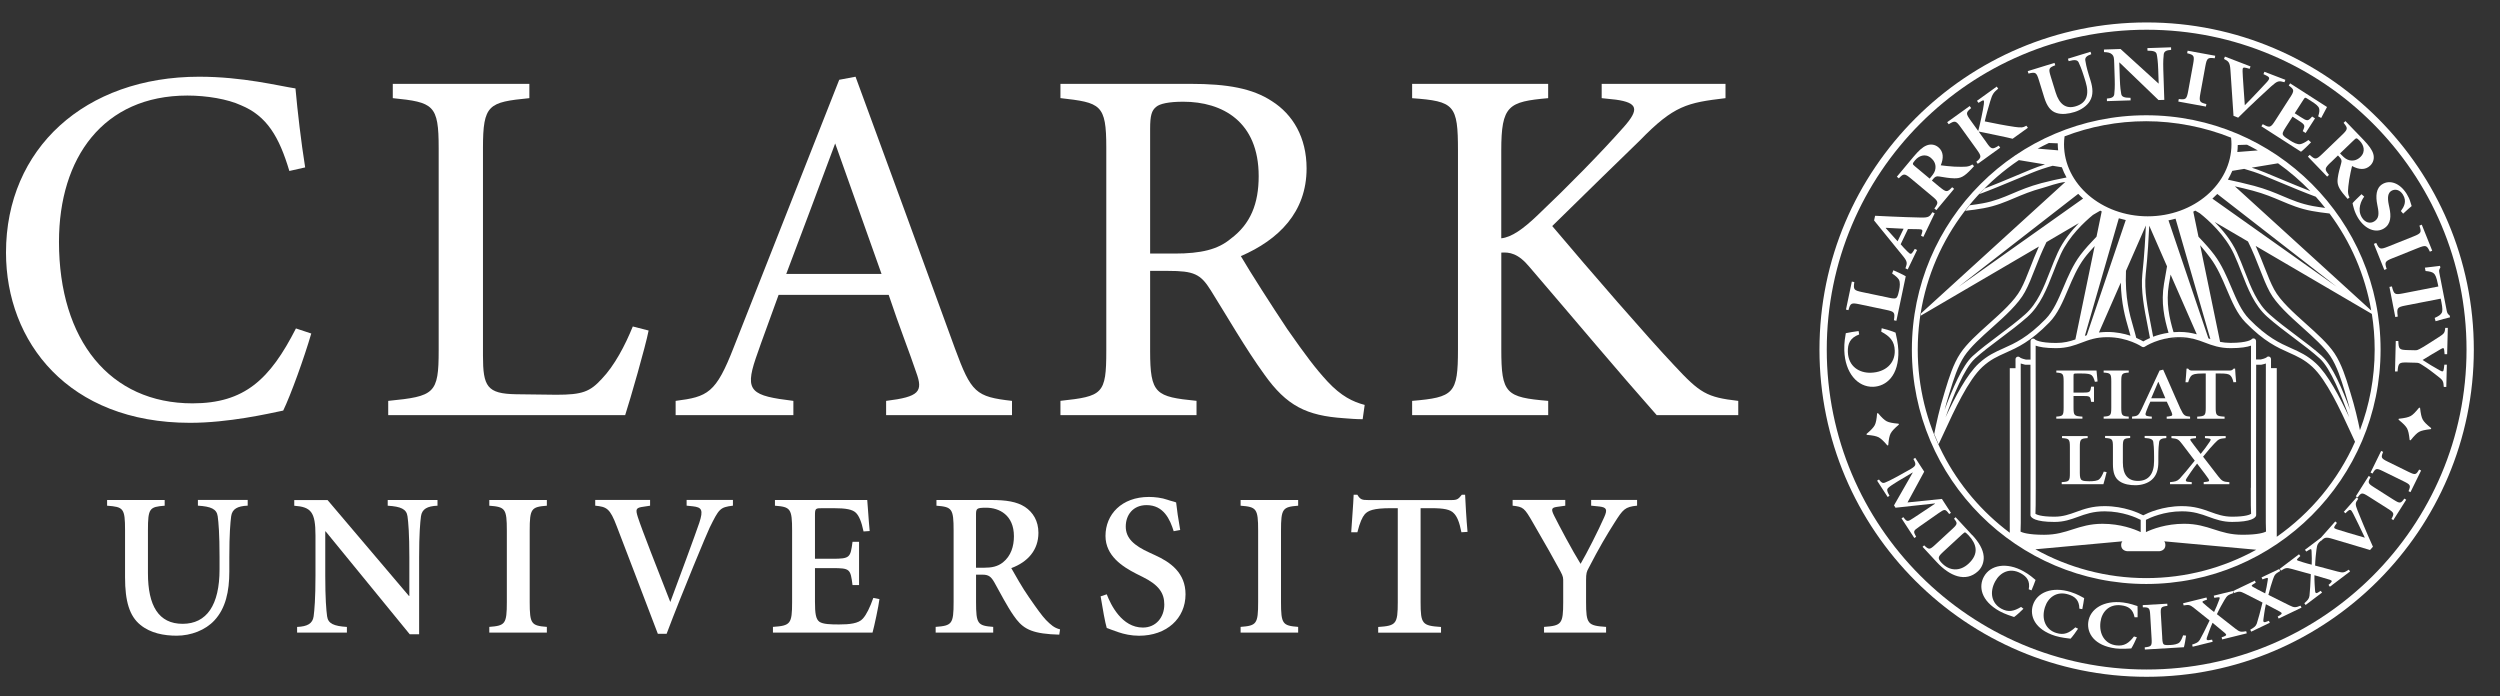<?xml version="1.0" encoding="UTF-8"?>
<svg id="Layer_1" data-name="Layer 1" xmlns="http://www.w3.org/2000/svg" viewBox="0 0 596 166">
  <rect x="0" y="0" width="596" height="166" fill="#333333" stroke="none"/>
  <defs>
    <style>
      .cls-1 {
        fill: #fff;
      }
    </style>
  </defs>
  <g>
    <path class="cls-1" d="M74.2,79.53c-1.7,5.83-4.86,14.58-6.68,18.35-3.52.73-13,2.92-22.23,2.92C16.25,100.79,1.43,81.47,1.43,60.21c0-24.79,18.83-41.92,46.05-41.92,10.45,0,18.95,2.19,22.96,2.79.49,5.47,1.34,12.76,2.31,18.83l-3.77.85c-2.43-8.14-5.35-13.12-11.54-15.67-3.16-1.46-8.14-2.31-12.76-2.31-20.05,0-30.62,14.82-30.62,34.87,0,23.45,12.15,38.51,31.83,38.51,12.39,0,18.47-5.71,24.66-17.86l3.65,1.21Z"/>
    <path class="cls-1" d="M154.63,78.8c-.73,3.77-4.37,16.4-5.59,20.17h-56.49v-3.4c11.06-1.09,12.03-1.7,12.03-12.03v-48.23c0-10.33-1.22-10.93-10.94-11.91v-3.4h32.56v3.4c-9.72.97-11.06,1.46-11.06,11.91v49.45c0,7.41.97,9.11,7.9,9.23.12,0,8.87.12,9.6.12,6.2,0,8.02-.73,10.81-3.77,3.04-3.16,5.59-8.02,7.41-12.51l3.77.97Z"/>
    <path class="cls-1" d="M199.1,34.21c-3.89,10.45-8.02,21.5-11.66,31.1h22.72l-11.05-31.1ZM211.25,98.97v-3.4c7.9-.97,8.87-2.19,7.17-6.81-1.58-4.74-4.01-10.81-6.56-18.47h-26.24c-1.94,5.47-3.77,10.21-5.47,15.19-2.67,7.9-.97,8.87,8.99,10.09v3.4h-28.07v-3.4c7.65-.97,9.6-1.82,13.85-12.76l25.15-63.79,3.89-.73c7.65,20.78,16.04,43.74,23.69,64.76,3.89,10.57,4.98,11.54,13.61,12.52v3.4h-30.01Z"/>
    <path class="cls-1" d="M280.02,60.45c6.32,0,10.33-.97,13.37-3.52,4.74-3.52,6.68-8.38,6.68-14.94,0-13-8.63-17.74-17.98-17.74-3.52,0-5.59.49-6.44,1.21-1.09.85-1.46,2.07-1.46,5.22v29.77h5.83ZM324.85,99.94c-1.58,0-2.92-.12-4.5-.24-8.87-.61-13.61-2.92-18.95-10.45-4.5-6.2-8.87-13.85-12.76-20.05-2.43-3.89-4.01-4.62-10.2-4.62h-4.25v19.07c0,10.33,1.34,10.93,11.06,11.91v3.4h-32.44v-3.4c10.08-1.09,10.93-1.58,10.93-11.91v-48.48c0-10.33-1.34-10.69-10.93-11.78v-3.4h30.98c8.87,0,14.82,1.09,19.44,4.13,4.98,3.16,8.26,8.63,8.26,16.04,0,10.45-6.68,17.01-15.67,20.9,2.19,3.77,7.41,11.91,11.05,17.37,4.49,6.44,6.81,9.48,9.6,12.51,3.28,3.52,6.07,4.86,8.87,5.59l-.48,3.4Z"/>
    <path class="cls-1" d="M336.64,20h32.44v3.4c-9.48.85-11.18,1.7-11.18,12.51v20.9c2.43-.24,5.22-2.19,8.75-5.59,6.8-6.44,14.95-14.7,20.53-21.02,3.64-4.13,3.28-5.71-1.94-6.44l-3.4-.36v-3.4h29.52v3.4c-9.11,1.09-12.27,1.7-20.41,10.08-3.64,3.52-13.12,12.76-20.9,20.41,9.23,10.93,22.72,26.49,29.04,33.17,6.2,6.68,7.78,7.65,15.31,8.51v3.4h-19.44c-9.36-10.57-19.2-22.35-30.25-35.23-2.79-3.4-4.86-3.64-6.8-3.52v23.08c0,10.57,1.09,11.42,11.18,12.27v3.4h-32.44v-3.4c9.96-.85,10.93-1.7,10.93-12.27v-47.38c0-10.93-.85-11.78-10.93-12.51v-3.4Z"/>
  </g>
  <g>
    <path class="cls-1" d="M39.26,119.2v1.36c-3.6.29-3.99.58-3.99,5.84v10.26c0,7.73,2.53,12.06,8.27,12.06s8.8-4.48,8.8-12.99v-2.92c0-5.54-.24-8.27-.44-9.73-.24-1.75-1.61-2.33-4.72-2.53v-1.36h11.87v1.36c-2.43.1-3.7.78-3.94,2.53-.19,1.46-.44,4.18-.44,9.73v3.46c0,4.72-.88,8.76-3.55,11.63-2.14,2.33-5.6,3.65-9,3.65-3.01,0-6.23-.58-8.66-2.58-2.58-2.09-3.65-5.59-3.65-11.33v-11.24c0-5.25-.39-5.55-4.28-5.84v-1.36h13.72Z"/>
    <path class="cls-1" d="M78.08,119.2l19.41,22.87h.1v-9.25c0-5.54-.24-8.27-.44-9.73-.24-1.75-1.61-2.33-4.72-2.53v-1.36h11.87v1.36c-2.43.1-3.7.78-3.94,2.53-.19,1.46-.44,4.18-.44,9.73v18.39h-2.24l-20.04-24.52h-.1v10.51c0,5.55.24,8.27.44,9.73.24,1.75,1.61,2.33,4.72,2.53v1.36h-11.87v-1.36c2.43-.1,3.7-.78,3.94-2.53.19-1.46.44-4.18.44-9.73v-9.53c0-5.64-1.07-6.81-5.06-7.1v-1.36h7.93Z"/>
    <path class="cls-1" d="M130.37,119.2v1.36c-3.7.29-4.09.68-4.09,5.93v17.03c0,5.25.39,5.64,4.09,5.93v1.36h-13.72v-1.36c3.79-.29,4.18-.68,4.18-5.93v-17.03c0-5.25-.39-5.64-4.18-5.93v-1.36h13.72Z"/>
    <path class="cls-1" d="M154.98,119.2v1.36l-1.56.24c-1.85.24-1.95.58-1.36,2.48.97,3.01,4.77,12.65,7.74,20.24,1.95-5.21,6.03-16.25,6.91-18.88,1.02-3.11.58-3.7-1.56-3.94l-1.46-.15v-1.36h11.04v1.36c-3.11.39-3.31.73-5.55,5.25-.49.97-6.52,15.37-10.26,25.3h-2.09c-3.31-8.76-7.93-20.72-9.78-25.59-1.65-4.38-2.43-4.67-5.15-4.96v-1.36h13.09Z"/>
    <path class="cls-1" d="M206.75,119.2c.1.78.29,4.38.58,7.4l-1.46.1c-.49-2.33-1.07-3.7-1.8-4.43-.83-.83-2.38-1.12-5.4-1.12h-2.43c-1.85,0-1.95,0-1.95,1.75v10.31h4.18c4.18,0,4.28-.29,4.77-4.04h1.56v10.31h-1.56c-.49-3.84-.59-4.04-4.77-4.04h-4.18v7.98c0,2.82.19,4.18,1.07,4.82.88.58,2.63.63,4.67.63,2.43,0,4.67-.2,5.69-1.41.83-.92,1.65-2.58,2.48-4.92l1.46.29c-.19,1.65-1.26,6.61-1.65,7.98h-23.74v-1.36c4.18-.29,4.57-.68,4.57-5.93v-17.03c0-5.25-.39-5.64-4.09-5.93v-1.36h21.99Z"/>
    <path class="cls-1" d="M232.67,135.35h1.85c1.95,0,3.31-.29,4.57-1.27,1.95-1.56,2.63-3.89,2.63-6.23,0-5.06-3.5-6.81-6.61-6.81-2.34,0-2.43.2-2.43,1.75v12.55ZM236.32,119.2c3.55,0,6.08.39,8.03,1.65,1.9,1.27,3.21,3.31,3.21,6.18,0,4.09-2.53,6.96-6.47,8.41.78,1.36,2.67,4.77,4.23,6.96,1.85,2.68,3.11,4.43,4.04,5.4,1.17,1.17,1.95,1.89,3.36,2.24l-.19,1.26-2.05-.1c-5.3-.39-6.96-1.75-8.85-4.47-1.56-2.24-3.16-5.35-4.57-7.88-.78-1.36-1.36-1.85-2.82-1.85h-1.55v6.52c0,5.25.39,5.64,4.09,5.93v1.36h-13.72v-1.36c3.89-.29,4.28-.68,4.28-5.93v-17.03c0-5.25-.39-5.64-4.09-5.93v-1.36h13.09Z"/>
    <path class="cls-1" d="M279.81,126.65c-.88-2.82-2.38-6.23-6.47-6.23-3.21,0-4.96,2.33-4.96,5.11s1.95,4.53,5.69,6.23l1.26.58c3.79,1.71,7.3,4.28,7.3,9.34,0,5.79-4.53,9.88-11.09,9.88-1.85,0-3.6-.39-4.87-.83-1.36-.44-2.24-.83-2.82-1.02-.39-1.26-.97-4.57-1.46-7.54l1.46-.49c.97,2.53,3.6,7.93,8.61,7.93,3.16,0,5.11-2.48,5.11-5.5,0-2.72-1.31-4.67-5.16-6.57l-1.56-.78c-3.21-1.65-7.3-4.23-7.3-9,0-5.11,3.84-9.29,10.36-9.29,1.31,0,3.07.19,4.43.68.78.29,1.46.39,2.05.63.19,1.7.48,3.84.97,6.57l-1.56.29Z"/>
    <path class="cls-1" d="M309.48,119.2v1.36c-3.7.29-4.09.68-4.09,5.93v17.03c0,5.25.39,5.64,4.09,5.93v1.36h-13.72v-1.36c3.8-.29,4.18-.68,4.18-5.93v-17.03c0-5.25-.39-5.64-4.18-5.93v-1.36h13.72Z"/>
    <path class="cls-1" d="M322.13,126.89c.19-3.21.49-6.42.58-8.95h.88c.68,1.17,1.17,1.27,2.53,1.27h20.04c1.27,0,1.56-.29,2.34-1.27h.78c.1,2.04.29,5.74.58,8.86l-1.46.09c-.49-2.53-1.07-3.79-1.8-4.52-.83-.92-2.38-1.22-5.4-1.22h-2.53v22.38c0,5.26.39,5.64,4.87,5.94v1.36h-14.98v-1.36c4.28-.29,4.67-.68,4.67-5.94v-22.38h-1.65c-4.18,0-5.45.58-6.23,1.46-.58.68-1.17,1.95-1.75,4.28h-1.46Z"/>
    <path class="cls-1" d="M373.16,119.2v1.36l-2.05.29c-1.26.19-1.36.58-.58,2.14,1.17,2.34,4.28,8.22,6.28,11.43,1.51-2.58,4.18-7.83,5.64-11.14.83-1.85.53-2.33-1.17-2.53l-1.95-.2v-1.36h10.95v1.36c-2.92.29-3.36.88-5.4,4.09-1.85,2.92-3.65,5.93-6.13,10.75-.49.88-.63,1.27-.63,2.92v5.21c0,5.25.39,5.64,4.77,5.93v1.36h-14.79v-1.36c4.18-.29,4.57-.68,4.57-5.93v-4.72c0-1.02.05-1.27-.68-2.63-1.56-2.92-3.31-5.98-6.52-11.53-2.09-3.65-2.33-3.79-4.86-4.09v-1.36h12.55Z"/>
  </g>
  <g>
    <g>
      <path class="cls-1" d="M511.66,27.48c-30.81,0-55.87,25.06-55.87,55.87s25.07,55.87,55.87,55.87,55.87-25.06,55.87-55.87-25.06-55.87-55.87-55.87ZM565.3,74.03l-32.51-29.61c1.39.31,2.86.66,4.29,1.04,2.76.74,4.78,1.6,6.75,2.43,2.27.96,4.41,1.87,7.33,2.41,1.29.24,2.72.43,4.2.6,4.99,6.7,8.46,14.58,9.94,23.13ZM536.59,116.28c0,3.67,0,5.39.07,6.21-.22.16-1.2.69-4.52.69-2.05,0-3.56-.55-5.16-1.13-1.88-.68-3.82-1.39-6.82-1.39-4.64,0-8.16,1.64-9.21,2.19-1.04-.55-4.56-2.19-9.21-2.19-3,0-4.94.71-6.81,1.39-1.6.58-3.11,1.13-5.16,1.13-3.32,0-4.3-.53-4.52-.69.06-.83.06-2.54.07-6.21,0-3.89,0-9.06,0-14.24,0-5.96-.01-11.9-.02-15.88,0-.15,0-.3,0-.44,0-1.42,0-2.56,0-3.32.86.31,2.33.6,4.84.6,2.65,0,4.42-.67,6.14-1.32,1.77-.67,3.44-1.3,6.13-1.3,4.83,0,8.18,2.25,8.21,2.27.21.14.49.14.7,0,.03-.02,3.38-2.27,8.21-2.27,2.69,0,4.36.63,6.13,1.3,1.71.65,3.49,1.32,6.14,1.32,2.51,0,3.98-.29,4.84-.6,0,.76,0,1.9,0,3.32,0,.13,0,.28,0,.42,0,3.98-.01,9.94-.02,15.9,0,5.18,0,10.35,0,14.24ZM537.85,86.95h1.17s.08,0,.13-.01c.42-.09.76-.18,1.03-.28,0,.26,0,.59,0,.94,0,3.48-.02,11.1-.02,18.74,0,5.18,0,10.35,0,14.24,0,3.59,0,5.3.06,6.15-.41.22-1.81.76-5.61.76-2.84,0-4.78-.63-6.83-1.29-2.03-.66-4.12-1.33-7.09-1.33-4.3,0-7.58,1.26-9.1,1.98v-2.92c.98-.51,4.3-2.03,8.58-2.03,2.78,0,4.61.67,6.39,1.32,1.71.62,3.32,1.21,5.59,1.21,4.63,0,5.51-1,5.68-1.44.04-.1.05-.2.04-.3-.04-.98-.02-21.38,0-35.74ZM481.76,106.34c0-7.52-.02-15.02-.02-18.57,0-.43,0-.81,0-1.11.28.1.62.19,1.03.28.04,0,.08.01.12.01h1.17c.02,14.36.04,34.76,0,35.74-.01.1,0,.2.04.3.16.43,1.05,1.44,5.68,1.44,2.27,0,3.88-.59,5.59-1.21,1.78-.65,3.61-1.32,6.39-1.32,4.28,0,7.6,1.52,8.58,2.03v2.92c-1.53-.72-4.8-1.98-9.1-1.98-2.97,0-5.07.68-7.1,1.33-2.05.66-3.99,1.29-6.83,1.29-3.86,0-5.24-.56-5.61-.75.06-.84.06-2.56.06-6.16,0-3.89,0-9.06,0-14.24ZM485.25,122.54h0s0,0,0,0h0ZM495.62,53.17c-1.81,1.84-3.76,4.25-5.06,7.07-.66,1.43-1.25,2.93-1.81,4.38-1.54,3.97-3,7.71-5.96,10.33-1.93,1.71-4.16,3.39-6.32,5.01-2.27,1.7-4.41,3.32-6.2,4.94-2.44,2.21-4.87,7.97-6.68,12.83.32-1.22.67-2.49,1.08-3.79l.28-.89c.74-2.43,1.76-5.75,3.36-8.16,1.47-2.2,3.98-4.45,6.63-6.82,3.06-2.74,6.23-5.58,7.8-8.47.88-1.61,1.56-3.36,2.35-5.38.77-1.97,1.62-4.13,2.79-6.51l7.75-4.54ZM466.91,68.38l28.54-22.17c.37.39.76.76,1.16,1.12l-29.7,21.05ZM470.8,85.51c1.77-1.6,3.89-3.2,6.15-4.89,2.17-1.63,4.42-3.32,6.37-5.05,3.1-2.75,4.66-6.76,6.18-10.64.56-1.44,1.14-2.93,1.79-4.34,1.97-4.25,5.56-7.62,7.68-9.36l1.73-1.01c.11.06.23.12.35.18l-1.24,6.02c-1.37,1.42-2.83,3.01-3.86,4.39-1.76,2.36-2.92,5.08-4.03,7.71-1.23,2.9-2.4,5.65-4.23,7.53-4.31,4.42-7.35,5.78-10.04,6.98-1.98.88-3.84,1.72-5.88,3.59-2.91,2.68-5.7,8.08-7.96,12.89,1.81-5.03,4.44-11.67,7-13.99ZM505.13,52.04c.54.16,1.09.3,1.65.42,0,0,0,0,0,0l-9.3,27.46c-.15.05-.3.1-.45.15,0,0,0,0,0,0l8.1-28.03ZM516.98,79.33c-1.44.21-2.68.57-3.67.95,0,0,0,0,0,0-.17-.94-.36-1.9-.55-2.89-.76-3.85-1.63-8.22-1.22-12.04.49-4.52.72-8.89.84-11.54l4.24,9.69c-.27,1.51-.52,2.94-.72,4.14-.77,4.52.09,8.31,1.08,11.69ZM518.17,79.19c-.98-3.3-1.84-7.01-1.11-11.36.12-.72.26-1.52.41-2.37l6.24,14.24s0,0,0,0c-1.18-.33-2.51-.57-4.2-.57-.46,0-.91.03-1.34.06ZM510.74,65.27c-.42,3.94.46,8.37,1.23,12.28.21,1.04.41,2.06.58,3.04,0,0,0,0,0,0-.72.31-1.27.61-1.59.8-.33-.2-.92-.51-1.68-.84-.19-.8-.43-1.61-.67-2.46-.92-3.15-2.04-7.08-1.78-13.52l4.74-10.81c-.11,2.61-.33,6.86-.83,11.51ZM507.46,78.43c.16.56.32,1.09.45,1.61-1.47-.49-3.35-.9-5.52-.9-1.07,0-2.29.16-2,.12l5.21-11.89c.11,4.99,1.06,8.32,1.86,11.07ZM494.74,80.92,526.49,80.67l-9.52-28.13s-.05,0-.12.02c.61-.12,1.21-.26,1.8-.43l8.3,28.7c-.15-.06-.3-.11-.46-.17ZM522.88,50.46h0c.16-.08.32-.16.47-.25l1.08.63c2.03,1.6,6.03,5.17,8.14,9.73.65,1.4,1.23,2.89,1.79,4.33,1.51,3.88,3.07,7.9,6.18,10.65,1.95,1.73,4.2,3.42,6.37,5.05,2.25,1.69,4.38,3.29,6.15,4.9,2.54,2.3,5.23,9.07,7,13.98-2.27-4.8-5.06-10.21-7.96-12.88-2.03-1.87-3.9-2.71-5.88-3.59-2.69-1.2-5.73-2.56-10.04-6.98-1.83-1.88-3-4.62-4.23-7.53-1.12-2.63-2.27-5.35-4.03-7.71-1.04-1.39-2.42-2.92-3.8-4.35l-1.24-5.98ZM553.6,84.91c-1.8-1.63-3.94-3.24-6.21-4.94-2.16-1.62-4.39-3.3-6.32-5.01-2.96-2.62-4.42-6.37-5.96-10.34-.57-1.45-1.15-2.95-1.81-4.38-1.36-2.94-3.43-5.44-5.31-7.31l7.93,4.64c1.2,2.43,2.07,4.64,2.85,6.65.79,2.03,1.48,3.78,2.35,5.39,1.57,2.89,4.74,5.72,7.8,8.47,2.65,2.38,5.16,4.62,6.63,6.82,1.61,2.41,2.63,5.74,3.37,8.16l.27.89c.4,1.29.76,2.57,1.08,3.79-1.8-4.86-4.24-10.61-6.68-12.82ZM527.44,47.35c.4-.36.79-.73,1.16-1.11l28.46,22.11-29.62-20.99ZM550.83,45.58c-2.28-.88-4.72-1.9-7.45-3.04-1.08-.45-2.2-.92-3.37-1.4-1.13-.47-2.19-.84-3.2-1.17l6.27-1.04c2.79,1.98,5.38,4.21,7.74,6.66ZM533.48,34.57l2.21-.07c.87.43,1.73.89,2.57,1.36l-4.88.38c.06-.55.09-1.1.1-1.66ZM535.02,40.26c1.43.4,3,.91,4.69,1.61,1.16.48,2.28.95,3.36,1.4,3.35,1.4,6.3,2.63,9.01,3.63.78.86,1.52,1.76,2.24,2.67-1.03-.13-2.03-.28-2.95-.45-2.79-.52-4.88-1.4-7.08-2.33-2-.85-4.06-1.72-6.9-2.48-2.14-.57-4.39-1.08-6.26-1.48,0,0,0,0,0,0,.4-.68.74-1.38,1.05-2.1l2.84-.47ZM492.2,32.5c6.05-2.32,12.6-3.6,19.45-3.6s13.98,1.4,20.24,3.92c.06.52.09,1.04.09,1.57,0,9.47-8.95,17.18-19.96,17.18s-19.96-7.71-19.96-17.18c0-.64.05-1.26.13-1.88ZM488.45,34.09l2.13.08c0,.07-.01.13-.01.2,0,.49.04.98.09,1.47l-4.87-.41c.87-.47,1.76-.91,2.66-1.34ZM457.19,83.35c0-18.8,9.58-35.39,24.11-45.18l6.22,1.03c-1.1.35-2.27.76-3.5,1.27-1.17.48-2.29.95-3.37,1.41-2.74,1.15-5.21,2.18-7.5,3.06-.28.28-.54.57-.81.85-.15.16-.31.32-.46.49,2.73-1.01,5.71-2.25,9.09-3.66,1.08-.45,2.2-.92,3.37-1.4,1.82-.75,3.51-1.29,5.02-1.7l2.19.36c.3.84.68,1.64,1.11,2.43-2.01.38-4.05.83-6,1.35-2.84.76-4.9,1.63-6.9,2.48-2.21.94-4.29,1.82-7.08,2.33-.97.18-2.02.33-3.11.47-.1.12-.2.25-.3.38-.25.31-.5.62-.74.94,1.54-.17,3.02-.37,4.36-.62,2.92-.54,5.06-1.45,7.33-2.41,1.96-.83,3.99-1.69,6.75-2.43,1.34-.36,3.55-1.23,5.4-1.42l-34.38,31.32s0,0,0,0c-.03.19-.06.37-.09.56l28.18-16.49c-.82,1.8-1.47,3.46-2.07,5.01-.78,1.99-1.45,3.71-2.29,5.25-1.47,2.71-4.56,5.47-7.55,8.15-2.71,2.43-5.27,4.72-6.82,7.05-1.71,2.56-2.75,5.98-3.51,8.47l-.27.89c-1.18,3.77-1.98,7.41-2.45,9.86.33.83.68,1.65,1.04,2.46.41-.85.85-1.82,1.35-2.89,2.42-5.25,5.73-12.44,9.1-15.55,1.89-1.74,3.59-2.5,5.56-3.38,2.78-1.24,5.94-2.65,10.4-7.23,1.99-2.04,3.19-4.88,4.47-7.89,1.09-2.57,2.22-5.22,3.89-7.46.66-.89,1.57-1.9,2.44-2.85l-4.6,22.26c-1.32.47-2.71.84-4.61.84-4.03,0-4.95-.79-4.96-.79-.16-.22-.44-.31-.69-.22s-.43.32-.43.59c0,1.35,0,2.82,0,4.38h-1.11c-1.03-.22-1.36-.47-1.37-.47,0,0,0,0,0,0-.17-.2-.44-.28-.69-.19-.25.09-.41.32-.41.58,0,.68,0,1.39,0,2.13-.88,0-1.37,0-1.37,0v39.24c-13.31-9.94-21.94-25.81-21.94-43.65ZM485.22,130.95l20.76-1.9s-.3.25-.3.89c0,1.36,1.39,1.46,1.39,1.46h7.77s1.39-.1,1.39-1.46c0-.65-.3-.89-.3-.89l21.96,2.01c-7.78,4.3-16.72,6.76-26.23,6.76s-18.6-2.5-26.43-6.87ZM542.78,128v-40.24s-.49,0-1.37,0c0-.74,0-1.45,0-2.13,0-.26-.15-.51-.39-.6-.25-.09-.5-.03-.67.17,0,0-.31.27-1.4.5h-1.11c0-1.55,0-3.03,0-4.38,0-.27-.16-.53-.41-.61-.26-.08-.52-.01-.68.2,0,0-.88.83-4.99.83-.94,0-1.75-.09-2.49-.24l-4.76-23.05c.87,1.04,1.72,2.08,2.44,3.05,1.67,2.24,2.8,4.89,3.89,7.46,1.28,3.01,2.48,5.85,4.47,7.89,4.46,4.58,7.62,5.99,10.4,7.23,1.97.88,3.67,1.64,5.56,3.38,3.37,3.1,6.68,10.29,9.1,15.55.39.84.74,1.6,1.07,2.31-4.06,9.16-10.57,16.99-18.69,22.67ZM560.33,93.59l-.27-.88c-.76-2.5-1.81-5.92-3.52-8.48-1.55-2.33-4.11-4.62-6.82-7.05-2.99-2.68-6.08-5.44-7.55-8.15-.84-1.54-1.51-3.26-2.29-5.25-.62-1.59-1.29-3.3-2.13-5.15l27.7,16.21c.44,2.77.67,5.61.67,8.51,0,6.76-1.25,13.23-3.51,19.21-.49-2.4-1.23-5.63-2.28-8.97Z"/>
      <g>
        <g>
          <path class="cls-1" d="M443.22,79.74c-2.19.8-2.75,2.23-2.69,4.16.11,3.5,2.76,5.05,5.49,4.96,3.5-.11,5.78-2.26,5.69-5.28-.07-2.27-1.16-3.4-3.22-4.51l.11-.82c1.03.26,2.56.71,3.3,1.05.15.63.62,2.66.67,4.23.2,6.07-2.94,8.58-5.99,8.68-3.73.12-6.73-3.31-6.9-8.67-.06-1.93.26-3.47.36-4.11,1.04-.22,1.87-.34,3.05-.51l.14.81Z"/>
          <path class="cls-1" d="M450.21,70.96c1.35.28,1.78.28,2.05-.15.21-.35.35-.95.5-1.64.18-.87.28-1.91-.07-2.52-.28-.43-.8-.91-1.61-1.45l.3-.77c.7.29,2.5,1.13,2.95,1.43l-2.23,10.62-.59-.13c.27-1.85.18-2.05-1.82-2.47l-6.38-1.34c-2.01-.42-2.17-.27-2.64,1.4l-.59-.13,1.4-6.68.59.12c-.25,1.76-.16,1.96,1.84,2.38l6.31,1.32Z"/>
          <path class="cls-1" d="M452.38,57.52l1.44-2.99-4.23-.22-.03.06,2.82,3.15ZM457.98,56.2l.19-.56c.28-.8.14-.99-.76-1-.69,0-1.77-.04-2.55-.04l-1.74,3.63c.38.48,1,1.11,1.61,1.73.71.72.91.77,1.45-.13l.3-.49.55.26-2.23,4.63-.55-.26c.47-1.29.51-1.6-.68-3.05l-6.79-8.36.24-1.12,3.83.18c2.45.12,4.91.19,7.01.24,1.95.06,2.19-.23,2.82-1.27l.55.26-2.7,5.62-.55-.26Z"/>
          <path class="cls-1" d="M460.03,42.58l.42-.51c.6-.72.89-1.27.96-1.92.12-1.06-.35-1.89-1.06-2.49-1.44-1.2-2.97-.43-3.79.54-.68.82-.68.91-.1,1.4l3.57,2.98ZM462.44,44.59c1.57,1.31,1.79,1.26,2.95.04l.47.39-4.24,5.08-.47-.39c1.02-1.4,1.04-1.63-.54-2.94l-5.01-4.18c-1.57-1.31-1.79-1.26-2.92-.07l-.47-.39,3.95-4.73c1.24-1.48,2.16-2.32,3.1-2.71.95-.4,2.01-.28,2.84.41,1.27,1.06,1.28,2.61.58,4.31.61.09,2.15.26,3.26.32,1.27.05,2.23.05,2.8,0,.61-.08.97-.19,1.46-.53l.41.4-.55.61c-1.88,2.04-2.75,2.32-4.17,2.3-1.12-.02-2.37-.23-3.54-.43-.69-.13-1.01.02-1.46.56l-.33.4,1.88,1.57Z"/>
          <path class="cls-1" d="M473.59,33.99c1.16,1.69,1.42,1.66,2.91.73l.35.49-5.35,3.85-.35-.49c1.24-1.04,1.31-1.25.12-2.91l-3.81-5.29c-1.19-1.66-1.42-1.66-2.89-.75l-.36-.49,5.36-3.85.35.49c-1.26,1.05-1.33,1.26-.14,2.92l1.83,2.54c.36-1.33,1.18-5.05,1.34-6.4.11-.94-.01-1.07-.54-.75l-.74.44-.36-.49,4.71-3.39.35.49c-1.08.92-1.37,1.22-1.9,3-.52,1.73-.98,3.32-1.3,4.81,2.37.49,4.79.97,7.13,1.31,1.53.21,1.98.19,2.79-.28l.36.49-3.64,2.62c-1.21-.32-5.31-1.15-8.01-1.71l-.06.04,1.85,2.57Z"/>
          <path class="cls-1" d="M489.79,14.98l.18.58c-1.53.59-1.67.77-1.06,2.73l1.15,3.73c.88,2.84,2.46,4.04,4.83,3.31,2.57-.79,3.26-2.77,2.3-5.89l-.37-1.19c-.59-1.9-1.03-2.86-1.28-3.39-.3-.6-.92-.67-2.37-.28l-.18-.58,5.39-1.66.18.58c-1.08.37-1.52.79-1.43,1.45.09.59.26,1.62.85,3.53l.41,1.32c.54,1.74.71,3.45-.18,4.89-.69,1.15-2.11,2.12-3.63,2.59-1.43.44-2.98.66-4.28.25-1.39-.42-2.29-1.57-2.95-3.69l-1.26-4.09c-.6-1.96-.82-2.03-2.5-1.63l-.18-.58,6.39-1.97Z"/>
          <path class="cls-1" d="M515.98,23.81l-1.39.04-9.3-8.95h-.05s.13,3.92.13,3.92c.06,1.99.23,3.03.34,3.61.14.66.71.89,2.21.89l.02.61-5.64.18-.02-.61c1.14-.08,1.67-.36,1.76-1.02.07-.59.17-1.64.11-3.62l-.12-3.75c-.04-1.21-.05-1.67-.48-2.11-.45-.44-1.02-.55-1.95-.58l-.02-.61,3.96-.13,9.05,8.23h.04s-.11-3.33-.11-3.33c-.07-1.99-.23-3.03-.35-3.61-.13-.66-.71-.89-2.21-.89l-.02-.61,5.64-.19.02.61c-1.14.07-1.67.36-1.76,1.03-.07.59-.17,1.64-.11,3.62l.24,7.25Z"/>
          <path class="cls-1" d="M524.58,22.22c-.37,2.01-.21,2.18,1.42,2.59l-.11.6-6.58-1.2.11-.6c1.67.19,1.88.09,2.25-1.92l1.17-6.41c.37-2.01.21-2.18-1.42-2.59l.11-.6,6.58,1.2-.11.6c-1.67-.19-1.88-.09-2.25,1.92l-1.17,6.41Z"/>
          <path class="cls-1" d="M532.47,27.63c-.26-3.76-.6-8.9-.73-10.86-.12-1.91-.46-2.17-1.54-2.71l.22-.57,6.11,2.35-.22.57-.75-.21c-.82-.21-.95-.08-.93.76.02,1.15.34,5.27.53,8.13,1.32-1.28,4.48-4.68,5.14-5.38.95-1.02.85-1.28-.07-1.73l-.62-.3.22-.57,5.01,1.92-.22.57c-1.36-.38-1.63-.38-3.19,1.01-.22.2-4.87,4.44-7.85,7.44l-1.12-.43Z"/>
          <path class="cls-1" d="M545.93,23.29c1.11-1.72,1.02-1.93-.29-2.91l.33-.51,8.79,5.64c-.16.28-.81,1.51-1.39,2.62l-.72-.39c.29-.87.36-1.45.22-1.91-.13-.47-.7-.97-1.83-1.69l-.75-.48c-.73-.47-.77-.49-1.13.07l-2.1,3.27,1.4.9c1.65,1.06,1.76,1.01,2.75-.12l.69.44-2.24,3.49-.69-.44c.62-1.38.61-1.5-1.03-2.56l-1.4-.9-1.61,2.51c-.75,1.16-.89,1.55-.59,1.96.24.34.76.67,1.54,1.17.88.57,1.82,1.03,2.49.92.51-.08,1.17-.42,1.96-.99l.62.55c-.51.55-1.94,1.93-2.39,2.25l-9.45-6.07.33-.51c1.63.91,1.86.9,2.96-.83l3.52-5.49Z"/>
          <path class="cls-1" d="M557.86,36.57l.46.47c.65.67,1.17,1.02,1.81,1.17,1.04.23,1.92-.14,2.59-.78,1.35-1.3.75-2.91-.13-3.82-.74-.77-.83-.78-1.38-.25l-3.35,3.22ZM555.59,38.76c-1.47,1.42-1.44,1.64-.36,2.93l-.44.42-4.59-4.77.44-.42c1.28,1.17,1.5,1.21,2.98-.21l4.7-4.52c1.48-1.42,1.44-1.64.39-2.9l.44-.42,4.28,4.44c1.34,1.39,2.07,2.4,2.36,3.38.29.98.06,2.03-.72,2.78-1.19,1.14-2.73.99-4.34.11-.16.6-.49,2.12-.67,3.21-.19,1.25-.29,2.21-.3,2.78.02.62.09.99.37,1.5l-.44.36-.54-.62c-1.83-2.09-2.01-2.99-1.83-4.39.14-1.11.49-2.34.81-3.47.2-.67.09-1-.4-1.51l-.36-.38-1.76,1.7Z"/>
          <path class="cls-1" d="M563.62,46.89c-.69.88-1.73,3.04-.55,4.96.79,1.28,2.02,1.51,2.94.94,1.1-.68,1.19-1.72.82-3.52l-.09-.48c-.4-1.99-.32-3.95,1.22-4.89,1.73-1.06,4.15-.34,5.81,2.35.36.58.68,1.24.87,1.92.11.36.22.69.3.96-.54.44-1.18,1.02-2.03,1.81l-.54-.63c.71-.97,1.5-2.26.49-3.91-.73-1.18-1.87-1.44-2.77-.89-.82.51-.96,1.58-.61,3.28l.16.76c.4,1.89.43,3.85-1.31,4.92-1.9,1.17-4.47.26-6.18-2.52-.44-.72-.77-1.5-.95-2.12-.19-.63-.29-1.08-.35-1.39.32-.41,1.3-1.33,2.13-2.14l.64.57Z"/>
          <path class="cls-1" d="M570.42,61.54c-1.9.76-1.96.98-1.44,2.58l-.56.23-2.49-6.21.56-.23c.73,1.52.92,1.64,2.82.88l6.05-2.42c1.9-.76,1.95-.98,1.43-2.58l.56-.23,2.49,6.21-.56.23c-.73-1.52-.92-1.64-2.82-.88l-6.05,2.43Z"/>
          <path class="cls-1" d="M573.46,72.84c-2.01.39-2.1.6-1.83,2.63l-.59.12-1.4-7.19.59-.12c.49,1.9.65,2.05,2.66,1.66l8.41-1.64-.11-.56c-.35-1.81-.69-2.37-1.07-2.64-.32-.24-.89-.41-1.87-.49l-.16-.8c1.34-.17,2.65-.29,3.61-.43l.08.42c-.35.49-.34.72-.23,1.32l1.75,8.97c.11.58.27.8.71,1.14l.08.42c-.78.18-2.21.57-3.45.93l-.21-.79c.96-.42,1.43-.77,1.66-1.18.25-.42.21-1.18-.04-2.49l-.18-.92-8.41,1.64Z"/>
          <path class="cls-1" d="M573.93,86.42c-2.05-.05-2.18.13-2.35,2.13h-.61s.18-7.25.18-7.25h.61c.07,1.93.2,2.11,2.24,2.16l1.73.04c.51.01.67-.07,1.09-.29,1.11-.59,2.33-1.4,4.52-2.8,1.45-.92,1.47-1.08,1.61-2.24h.61s-.16,6.27-.16,6.27h-.61s-.09-.95-.09-.95c-.06-.57-.19-.62-.81-.27-1.46.85-2.94,1.72-4.35,2.6,1.08.73,2.89,1.8,4.13,2.49.71.41.87.29.96-.52l.1-.86h.6s-.13,5.31-.13,5.31h-.6c-.08-1.43-.24-1.64-1.53-2.62-1.1-.85-2.04-1.64-3.69-2.66-.65-.4-.73-.47-1.52-.49l-1.93-.05Z"/>
          <path class="cls-1" d="M465.12,122.26l-.44.28c-.93-1.22-1.02-1.25-2.5-.22l-4.6,3.22c-1.49,1.03-1.5,1.09-.77,2.44l-.44.28-3.05-4.69.44-.28c.88,1.15.96,1.17,2.46.17l5.08-3.37-.04-.07-9.37,1.02-.36-.56,4.47-7.82-.02-.03-3.46,2.06c-1.21.72-1.94,1.23-2.32,1.58-.46.39-.36.82.26,1.93l-.44.28-2.52-3.89.44-.28c.56.75.89.96,1.46.73.48-.19,1.38-.59,2.68-1.32l2.89-1.6c1.9-1.05,1.97-1.28,1.18-2.7l.44-.28,2.14,3.3-3.98,7.34,8.2-.84,2.16,3.33Z"/>
          <path class="cls-1" d="M463.12,131.7c-1.1,1.02-1.23,1.4-.28,2.44,1.91,2.07,4.43,2.11,6.45.25,2.58-2.38,1.93-4.69.05-6.73-.39-.41-.71-.7-.84-.74-.13-.04-.39.18-.72.47l-4.66,4.3ZM470.21,127.58c1.53,1.65,2.58,3.39,2.7,5.06.09,1.17-.28,2.55-1.35,3.54-2.95,2.72-6.74,1.19-9.86-2.19l-3.36-3.63.38-.35c1.11,1.05,1.3,1.09,2.59-.1l4.12-3.8c1.29-1.19,1.27-1.38.41-2.46l.38-.35,3.97,4.3Z"/>
          <path class="cls-1" d="M483.65,140.5c.37-1.97-.44-3.02-1.89-3.82-2.64-1.46-4.95-.18-6.08,1.88-1.46,2.64-.87,5.27,1.4,6.53,1.71.95,3.02.64,4.75-.4l.56.44c-.65.65-1.66,1.58-2.23,1.97-.53-.17-2.24-.72-3.42-1.37-4.57-2.52-5.05-5.95-3.78-8.25,1.55-2.81,5.4-3.52,9.44-1.29,1.45.8,2.45,1.72,2.88,2.07-.3.86-.57,1.53-.97,2.48l-.66-.25Z"/>
          <path class="cls-1" d="M495.72,145.08c-.03-2-1.03-2.87-2.62-3.36-2.87-.9-4.89.81-5.59,3.05-.9,2.88.19,5.34,2.68,6.12,1.87.59,3.09.03,4.58-1.33l.64.32c-.5.76-1.31,1.88-1.79,2.38-.56-.06-2.34-.26-3.63-.66-4.99-1.56-6.14-4.83-5.35-7.33.96-3.06,4.59-4.52,9-3.14,1.59.5,2.74,1.2,3.23,1.46-.12.9-.26,1.61-.45,2.63l-.7-.12Z"/>
          <path class="cls-1" d="M508.88,147.16c-.38-1.97-1.52-2.64-3.17-2.85-2.99-.38-4.67,1.66-4.96,3.99-.38,2.99,1.14,5.22,3.72,5.55,1.94.25,3.04-.52,4.27-2.12l.69.2c-.36.84-.95,2.08-1.34,2.66-.56.04-2.35.16-3.69,0-5.18-.66-6.89-3.67-6.56-6.27.4-3.19,3.72-5.26,8.3-4.69,1.65.21,2.91.7,3.44.86.04.91.03,1.63.02,2.66h-.71Z"/>
          <path class="cls-1" d="M515.47,152.05c.07,1.19.17,1.54.59,1.67.34.09.87.08,1.47.04.76-.04,1.65-.2,2.08-.63.29-.33.58-.87.84-1.67l.71.07c-.08.64-.37,2.32-.52,2.77l-9.31.55-.03-.52c1.6-.19,1.74-.32,1.64-2.08l-.33-5.6c-.1-1.76-.27-1.86-1.76-1.87l-.03-.52,5.86-.34.03.52c-1.52.19-1.67.31-1.56,2.07l.33,5.53Z"/>
          <path class="cls-1" d="M529.64,151.93l.52-.18c.7-.26.69-.46.23-.86-.33-.29-.97-.82-2.92-2.42-.57,1.27-1.11,2.86-1.3,3.39-.15.39-.27.86.48.74l.72-.11.13.51-4.77,1.18-.12-.51c1-.33,1.46-.53,1.83-1.14.3-.49,1.58-2.99,2.33-4.61l-3.67-2.94c-1-.79-1.22-.86-2.52-.65l-.13-.51,5.58-1.38.13.51-.59.21c-.59.21-.63.31-.31.61.18.17,1.5,1.33,2.58,2.13.39-.8.87-1.94,1.23-2.94.19-.52.2-.65-.52-.54l-.66.1-.13-.51,4.54-1.12.13.51c-1.25.43-1.46.53-2.1,1.61-.48.82-1.2,2.08-1.82,3.41l4.38,3.43c1.08.86,1.36.84,2.61.63l.13.51-5.87,1.45-.12-.51Z"/>
          <path class="cls-1" d="M543.01,146.99l.47-.28c.64-.39.59-.59.05-.89-.38-.21-1.11-.61-3.34-1.78-.31,1.36-.51,3.03-.59,3.59-.06.41-.09.89.62.62l.68-.25.22.47-4.43,2.12-.23-.47c.92-.53,1.33-.81,1.57-1.49.2-.55.94-3.25,1.35-4.98l-4.19-2.14c-1.14-.57-1.37-.59-2.6-.13l-.23-.47,5.19-2.48.23.47-.54.33c-.54.33-.55.43-.18.66.22.13,1.73.99,2.96,1.57.22-.86.46-2.08.61-3.13.09-.55.06-.68-.62-.43l-.63.23-.23-.47,4.22-2.01.23.47c-1.13.67-1.32.81-1.73,2-.3.9-.75,2.28-1.09,3.7l4.98,2.48c1.23.62,1.5.55,2.69.09l.23.47-5.45,2.61-.23-.47Z"/>
          <path class="cls-1" d="M555.11,139.45l.41-.37c.54-.51.46-.69-.13-.88-.42-.13-1.21-.37-3.63-1.07-.03,1.39.11,3.06.15,3.63.02.41.09.89.73.48l.62-.39.32.42-3.92,2.96-.31-.42c.79-.7,1.13-1.06,1.23-1.77.08-.57.27-3.37.32-5.15l-4.53-1.25c-1.23-.33-1.46-.31-2.57.39l-.31-.42,4.59-3.47.32.42-.46.43c-.46.43-.46.53-.04.69.24.09,1.9.63,3.21.94.04-.89.03-2.13-.03-3.18-.03-.55-.07-.68-.69-.3l-.57.35-.32-.42,3.73-2.82.32.42c-.98.88-1.14,1.06-1.3,2.31-.12.95-.29,2.38-.33,3.85l5.38,1.43c1.33.36,1.58.24,2.65-.45l.31.42-4.82,3.65-.31-.42Z"/>
          <path class="cls-1" d="M565,131.12c-3.11-.91-7.36-2.18-8.97-2.67-1.58-.48-1.88-.28-2.64.43l-.39-.35,3.73-4.22.39.35-.39.54c-.42.6-.35.74.34.98.93.33,4.35,1.31,6.71,2-.64-1.45-2.43-5.01-2.79-5.75-.53-1.07-.77-1.07-1.42-.47l-.42.41-.39-.34,3.06-3.46.39.34c-.72.99-.8,1.2-.14,2.87.09.24,2.12,5.26,3.64,8.56l-.69.78Z"/>
          <path class="cls-1" d="M570.68,119.16c1.48.94,1.67.87,2.52-.3l.44.28-3.08,4.86-.44-.28c.69-1.27.68-1.47-.8-2.41l-4.74-3.01c-1.49-.94-1.67-.87-2.52.3l-.44-.28,3.08-4.85.44.28c-.69,1.27-.68,1.47.81,2.41l4.74,3.01Z"/>
          <path class="cls-1" d="M574.24,112.51c1.58.78,1.75.69,2.48-.57l.47.23-2.53,5.16-.47-.23c.55-1.34.52-1.53-1.07-2.31l-5.03-2.47c-1.58-.77-1.75-.68-2.48.57l-.47-.23,2.53-5.16.47.23c-.55,1.34-.52,1.53,1.06,2.31l5.03,2.47Z"/>
          <path class="cls-1" d="M449.96,106.21c-.46-.55-.86-.98-1.19-1.28-.33-.31-.63-.53-.9-.68-.27-.14-.63-.25-1.07-.35-.44-.09-1.03-.17-1.76-.23l-.07-.21c.56-.48.99-.88,1.3-1.21.31-.33.53-.63.67-.89.14-.27.25-.63.34-1.07.09-.44.16-1.02.22-1.74l.21-.07c.46.55.86.99,1.19,1.29.33.31.63.53.9.67.27.14.62.25,1.07.34.44.09,1.02.17,1.76.23l.07.21c-.56.48-1,.88-1.3,1.21-.31.33-.53.63-.67.9-.14.27-.26.62-.35,1.06-.09.44-.16,1.02-.22,1.74l-.21.07Z"/>
          <path class="cls-1" d="M576.94,97.23c.08.71.17,1.29.27,1.73.1.44.22.79.37,1.07.15.27.38.56.69.88.31.32.76.71,1.33,1.17l-.06.22c-.73.08-1.32.18-1.76.28-.44.1-.79.22-1.06.37-.27.15-.56.38-.88.7-.32.32-.71.76-1.16,1.32l-.22-.06c-.08-.72-.16-1.3-.26-1.74-.1-.44-.23-.79-.37-1.06-.15-.26-.38-.56-.69-.88-.31-.32-.76-.71-1.33-1.18l.06-.22c.73-.08,1.32-.17,1.75-.27.44-.1.79-.23,1.06-.37.27-.14.56-.37.88-.69.32-.32.71-.76,1.16-1.32l.22.06Z"/>
        </g>
        <path class="cls-1" d="M511.76,5.35c-43.01,0-78,34.99-78,78s34.99,78,78,78,78-34.99,78-78S554.77,5.35,511.76,5.35ZM511.76,159.61c-42.12,0-76.26-34.14-76.26-76.26S469.64,7.09,511.76,7.09s76.26,34.14,76.26,76.26-34.14,76.26-76.26,76.26Z"/>
      </g>
    </g>
    <g>
      <path class="cls-1" d="M501.51,99.32c1.65-.11,1.82-.25,1.82-2.16v-6.18c0-1.91-.17-2.05-1.82-2.16v-.49h5.98v.49c-1.61.11-1.78.25-1.78,2.16v6.18c0,1.91.17,2.05,1.78,2.16v.49h-5.98v-.49Z"/>
      <path class="cls-1" d="M490.23,99.32c1.57-.11,1.74-.25,1.74-2.16v-6.18c0-1.91-.17-2.05-1.74-2.16v-.49h9.58c.04.28.13,1.59.25,2.62l-.64.07c-.21-.81-.47-1.31-.78-1.57-.36-.3-1.04-.41-2.36-.41h-1.1c-.81,0-.85,0-.85.64v3.92h2.12c1.82,0,1.87-.11,2.08-1.42h.68v3.62h-.68c-.21-1.33-.25-1.4-2.08-1.4h-2.12v2.76c0,1.91.17,2.05,2.12,2.16v.49h-6.23v-.49Z"/>
      <path class="cls-1" d="M501.45,115.43h-9.94v-.49c1.78-.11,1.95-.25,1.95-2.16v-6.18c0-1.91-.17-2.05-1.87-2.16v-.49h6.11v.49c-1.7.11-1.87.25-1.87,2.16v6.15c0,1.02.13,1.52.49,1.73.36.21,1.06.25,1.74.25.98,0,1.99-.07,2.44-.51.36-.33.7-.94,1.04-1.79l.68.11c-.13.56-.59,2.37-.77,2.9Z"/>
      <path class="cls-1" d="M516.46,104.44c-1.06.04-1.61.28-1.72.92-.08.53-.19,1.52-.19,3.53v1.25c0,1.71-.38,3.18-1.55,4.22-.93.85-2.44,1.32-3.92,1.32-1.31,0-2.71-.21-3.77-.94-1.13-.76-1.59-2.03-1.59-4.12v-4.08c0-1.91-.17-2.01-1.87-2.12v-.49h5.98v.49c-1.57.11-1.74.21-1.74,2.12v3.73c0,2.81,1.1,4.38,3.6,4.38s3.84-1.63,3.84-4.72v-1.06c0-2.01-.11-3-.19-3.53-.11-.64-.7-.85-2.06-.92v-.49h5.17v.49Z"/>
      <path class="cls-1" d="M531.51,115.43h-6.15v-.49l.59-.07c.81-.07.83-.28.51-.78-.25-.39-.89-1.24-2.67-3.57-1.1,1.34-2.16,3.04-2.46,3.46-.3.43-.42.85.38.89l.8.07v.49h-5.18v-.49c1.19-.11,1.7-.21,2.29-.81.43-.43,2.37-2.72,3.61-4.31l-3.01-3.96c-.87-1.15-1.1-1.27-2.55-1.41v-.49h5.85v.49l-.68.07c-.68.07-.85.21-.51.64.17.21,1.27,1.77,2.31,3.06.68-.83,1.57-2,2.16-2.92.34-.53.34-.71-.42-.78l-.72-.07v-.49h4.94v.49c-1.4.14-1.61.14-2.63,1.22-.64.67-1.65,1.79-2.76,3.2l3.6,4.67c.93,1.2,1.23,1.31,2.67,1.41v.49Z"/>
      <path class="cls-1" d="M532.45,91.12c-.21-.92-.47-1.38-.78-1.64-.36-.34-1.04-.44-2.35-.44h-1.1v8.13c0,1.91.17,2.05,2.12,2.16v.49h-6.53v-.49c1.87-.11,2.04-.25,2.04-2.16v-8.13h-.72c-1.82,0-2.37.21-2.71.53-.25.25-.51.71-.76,1.56h-.64c.08-1.17.21-2.33.25-3.25h.38c.3.42.51.46,1.1.46h8.74c.55,0,.68-.11,1.02-.46h.34c.04.74.13,2.09.25,3.22l-.64.03Z"/>
      <path class="cls-1" d="M519.85,97.52c-.81-1.77-1.74-3.96-2.69-6.11l-1.46-3.29-.85.21-4.28,9.19c-.74,1.59-.97,1.66-2.29,1.8v.49h4.71v-.49l-.59-.05c-.93-.09-1.1-.32-.72-1.25.3-.74.68-1.73.96-2.26h3.92c.44.92.95,2.01,1.16,2.55.26.67.21.85-.59.95l-.59.07v.49h5.58v-.49c-1.23-.11-1.53-.23-2.25-1.8ZM512.85,94.94l1.66-3.89h.06l1.65,3.89h-3.37Z"/>
    </g>
  </g>
</svg>